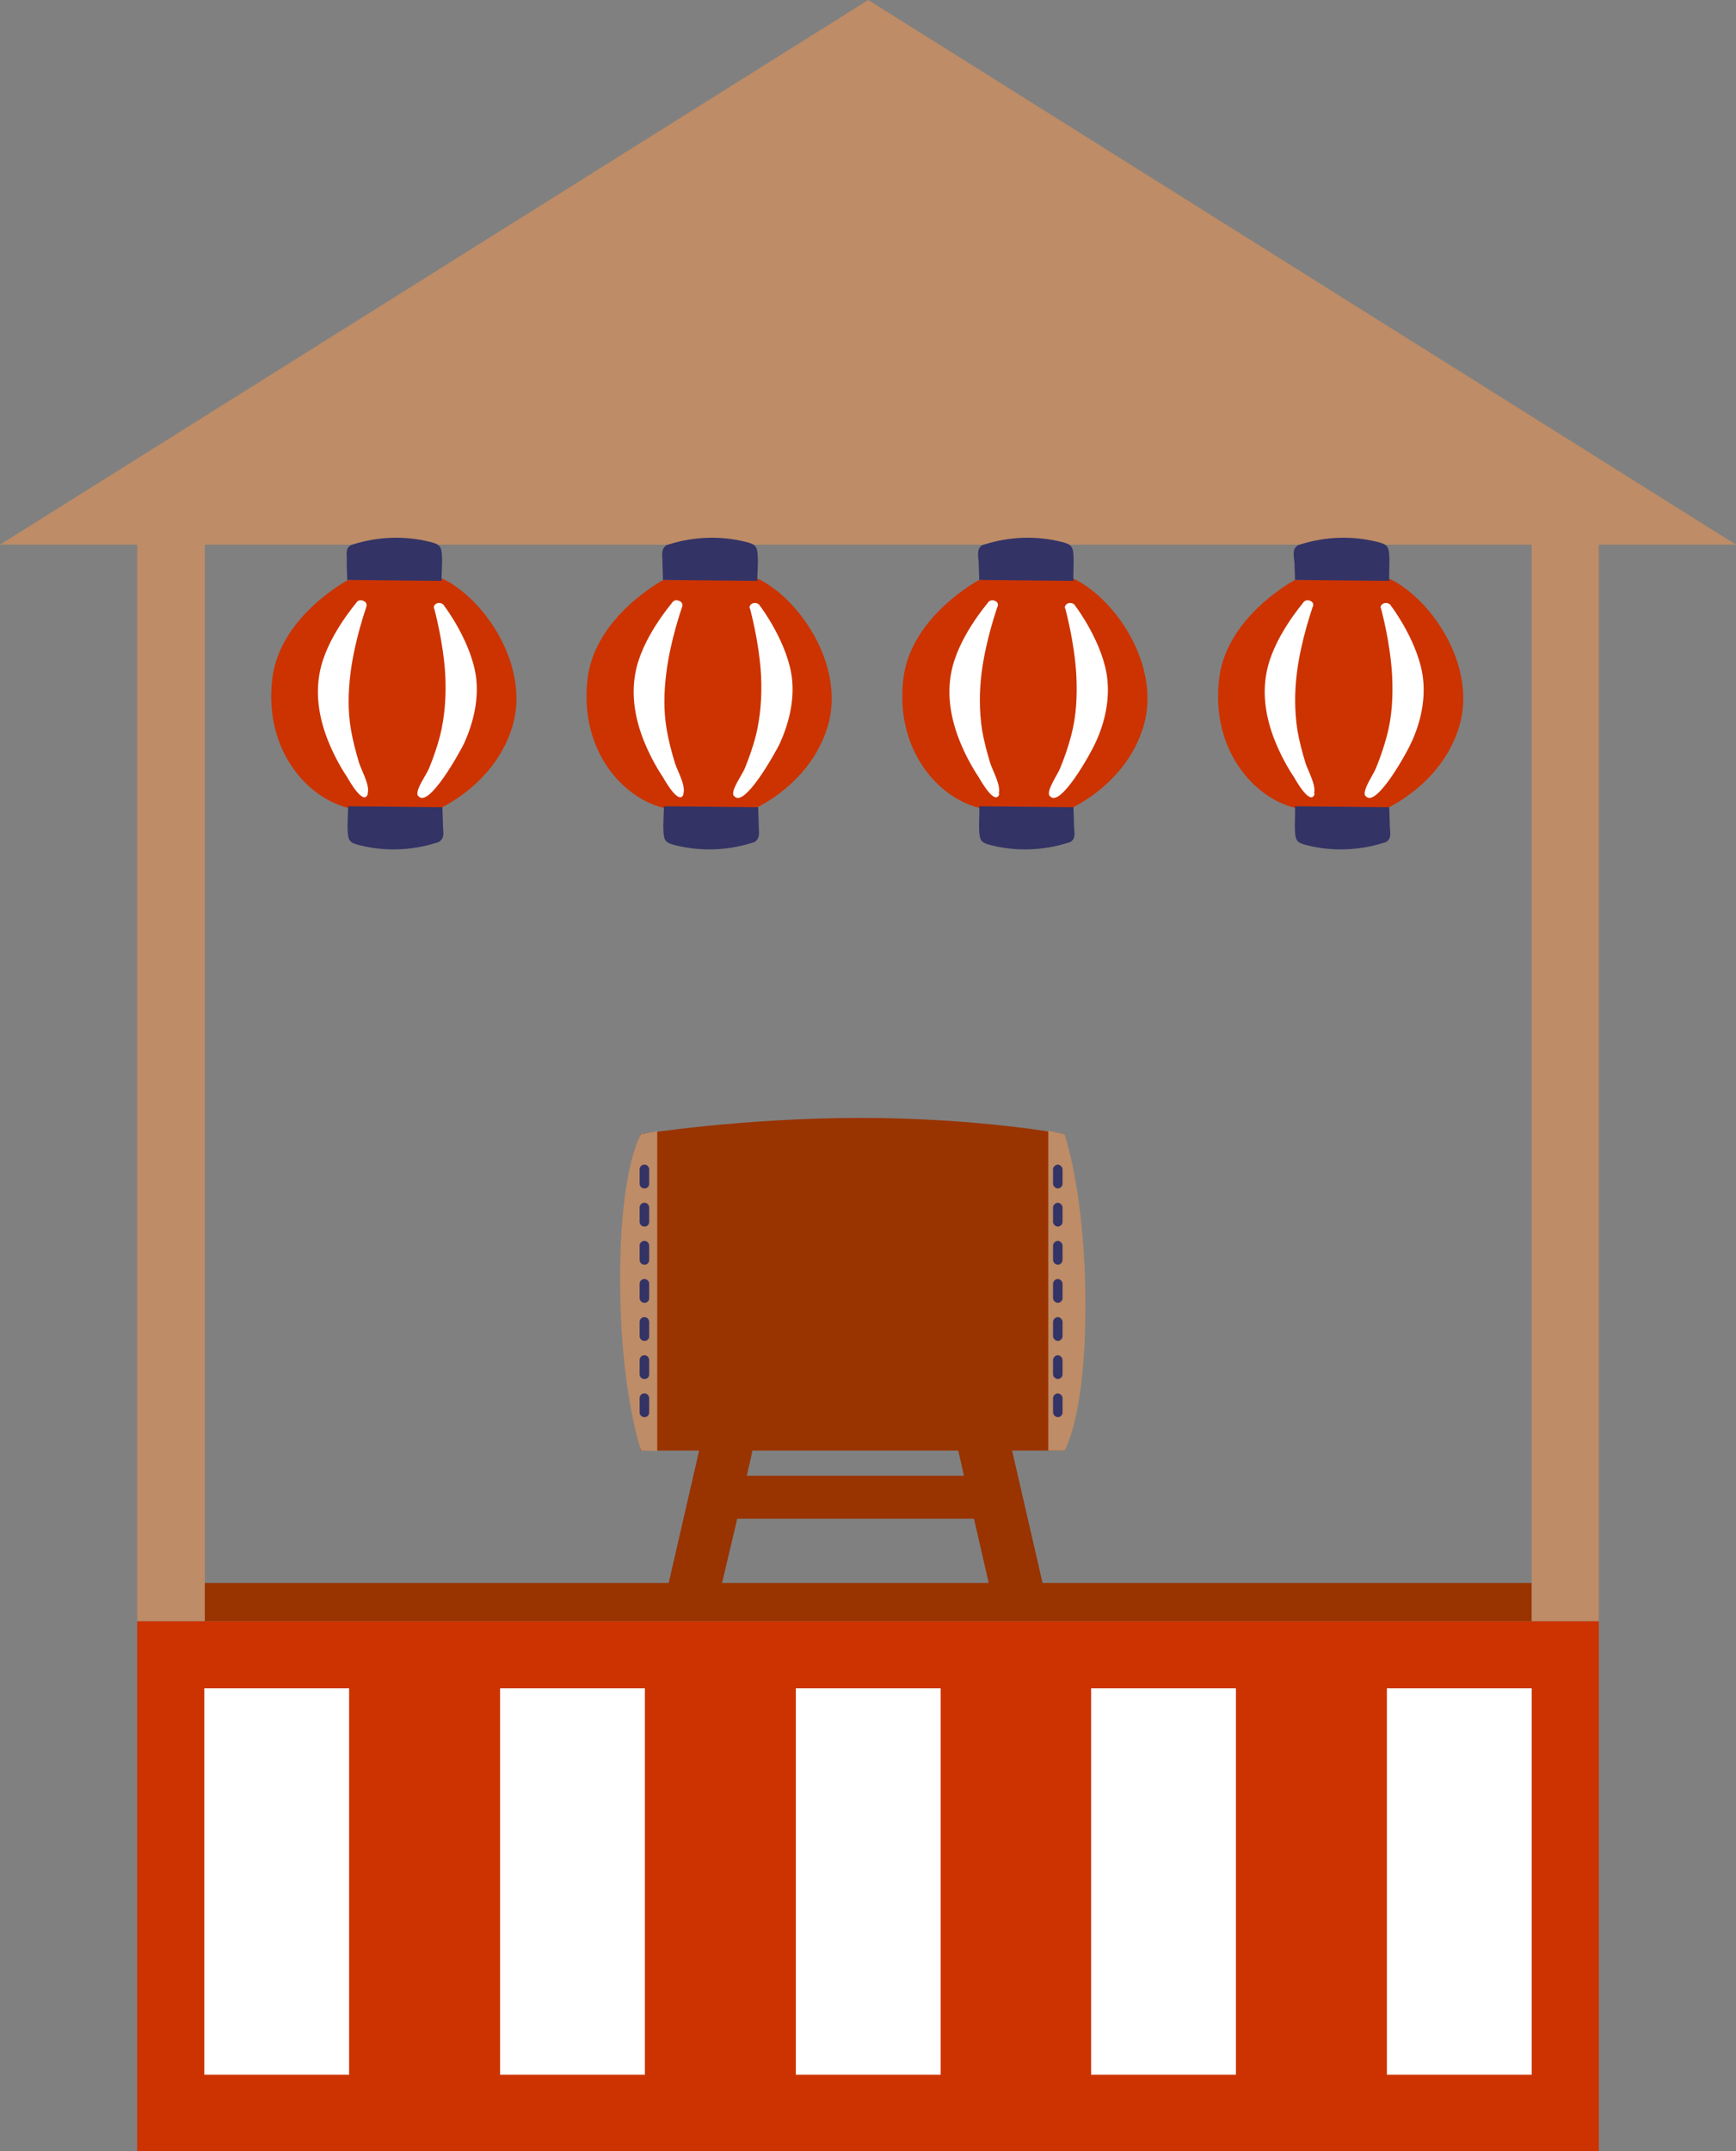 <?xml version="1.0" encoding="UTF-8"?>
<!DOCTYPE svg PUBLIC '-//W3C//DTD SVG 1.0//EN'
          'http://www.w3.org/TR/2001/REC-SVG-20010904/DTD/svg10.dtd'>
<svg height="451.4" preserveAspectRatio="xMidYMid meet" version="1.0" viewBox="0.0 0.0 364.5 451.4" width="364.5" xmlns="http://www.w3.org/2000/svg" xmlns:xlink="http://www.w3.org/1999/xlink" zoomAndPan="magnify"
><rect x="0.0" y="0.0" width="364.5" height="451.4" fill="#808080" stroke="none"/><g id="change1_1"
  ><path d="M335.7,451.4V340.2H28.8v111.2L335.7,451.4L335.7,451.4z M73.1,121.7c0,0-14.2,7.5-15.9,20.5 c-2,15.8,8.2,26.3,17.3,27.6l16.9,0.3c0,0,12.4-5,16.2-17.7c3.8-12.8-6.1-27.1-15-31.1L73.1,121.7z M139.3,121.7 c0,0-14.2,7.5-15.9,20.5c-2,15.8,8.2,26.3,17.3,27.6l16.9,0.3c0,0,12.4-5,16.2-17.7s-6.1-27.1-15-31.1L139.3,121.7z M205.6,121.7 c0,0-14.2,7.5-15.9,20.5c-2,15.8,8.2,26.3,17.3,27.6l16.9,0.3c0,0,12.4-5,16.2-17.7c3.8-12.8-6.1-27.1-15-31.1L205.6,121.7z M271.9,121.7c0,0-14.2,7.5-15.9,20.5c-2,15.8,8.2,26.3,17.3,27.6l16.9,0.3c0,0,12.4-5,16.2-17.7c3.8-12.8-6.1-27.1-15-31.1 L271.9,121.7z" fill="#C30"
  /></g
  ><g id="change2_1"
  ><path d="M218.9,332.2l-6.4-27.8h11V238c0,0-18-3.4-42.8-3.4s-46.2,3.4-46.2,3.4s-0.9,6.8-0.9,30.4s0.9,36,0.9,36 h12.3l-6.4,27.8H42.9v8h278.7v-8L218.9,332.2L218.9,332.2z M201.2,304.4l1.2,5.3h-45.6l1.2-5.3H201.2z M154.8,318.7h49.7l3.1,13.5 h-56L154.8,318.7z" fill="#930"
  /></g
  ><g id="change3_1"
  ><path d="M77.2,166.7c-0.9,2.4-3.9-2.9-4.3-3.6c-1.6-2.4-2.9-4.9-4-7.6c-1.8-4.5-2.7-9.4-1.8-14.2 c1.3-7.4,7.6-14.6,7.7-14.8c0.3-0.5,0.9-0.7,1.5-0.4c0.6,0.2,0.8,0.8,0.6,1.3c0,0.1-2.4,6.7-3.3,13.8c-0.5,4-0.6,8,0.1,12 c0.4,2.3,1,4.6,1.7,6.9c0.5,1.6,2.3,4.7,1.8,6.4C77.2,166.6,77.2,166.7,77.2,166.7z M87.7,166.9c0,0.1,0.1,0.1,0.1,0.1 c2.1,2.9,8.7-9.1,9.6-10.9c1.9-4.2,3.1-8.9,2.6-13.6c-0.8-7.4-6.5-15.1-6.7-15.3c-0.2-0.5-0.9-0.8-1.5-0.6s-0.9,0.8-0.6,1.2 c0,0.1,1.9,6.8,2.3,14c0.2,4.3-0.1,8.5-1.1,12.6c-0.6,2.3-1.4,4.6-2.3,6.8C89.6,162.5,87.2,165.7,87.7,166.9z M143.5,166.7 c-0.9,2.4-3.9-2.9-4.3-3.6c-1.6-2.4-2.9-4.9-4-7.6c-1.8-4.5-2.7-9.4-1.8-14.2c1.3-7.4,7.6-14.6,7.7-14.8c0.3-0.5,0.9-0.7,1.5-0.4 c0.6,0.2,0.8,0.8,0.6,1.3c0,0.1-2.4,6.7-3.3,13.8c-0.5,4-0.6,8,0.1,12c0.4,2.3,1,4.6,1.7,6.9c0.5,1.6,2.3,4.7,1.8,6.4 C143.5,166.6,143.5,166.7,143.5,166.7z M154,166.9c0,0.1,0.1,0.1,0.1,0.1c2.1,2.9,8.7-9.1,9.6-10.9c1.9-4.2,3.1-8.9,2.6-13.6 c-0.8-7.4-6.5-15.1-6.7-15.3c-0.2-0.5-0.9-0.8-1.5-0.6s-0.9,0.8-0.6,1.2c0,0.1,1.9,6.8,2.3,14c0.2,4.3-0.1,8.5-1.1,12.6 c-0.6,2.3-1.4,4.6-2.3,6.8C155.9,162.5,153.5,165.7,154,166.9z M209.8,166.7c-0.9,2.4-3.9-2.9-4.3-3.6c-1.6-2.4-2.9-4.9-4-7.6 c-1.8-4.5-2.7-9.4-1.8-14.2c1.3-7.4,7.6-14.6,7.7-14.8c0.3-0.5,1-0.7,1.5-0.4c0.6,0.2,0.8,0.8,0.5,1.3c0,0.1-2.4,6.7-3.3,13.8 c-0.5,4-0.5,8,0.1,12c0.4,2.3,1,4.6,1.7,6.9c0.5,1.6,2.3,4.7,1.8,6.4C209.8,166.6,209.8,166.7,209.8,166.7z M220.3,166.9 c0,0.1,0,0.1,0.1,0.1c2.1,2.9,8.7-9.1,9.5-10.9c2-4.2,3.1-8.9,2.6-13.6c-0.8-7.4-6.5-15.1-6.7-15.3c-0.2-0.5-0.9-0.8-1.5-0.6 s-0.9,0.8-0.6,1.2c0,0.1,1.9,6.8,2.3,14c0.2,4.3,0,8.5-1.1,12.6c-0.6,2.3-1.4,4.6-2.3,6.8C222.1,162.5,219.8,165.7,220.3,166.9z M276,166.7c-0.9,2.4-3.9-2.9-4.3-3.6c-1.6-2.4-2.9-4.9-4-7.6c-1.8-4.5-2.7-9.4-1.8-14.2c1.3-7.4,7.6-14.6,7.7-14.8 c0.3-0.5,1-0.7,1.5-0.4c0.6,0.2,0.8,0.8,0.5,1.3c0,0.1-2.4,6.7-3.3,13.8c-0.5,4-0.5,8,0.1,12c0.4,2.3,1,4.6,1.7,6.9 c0.5,1.6,2.3,4.7,1.8,6.4C276.1,166.6,276,166.7,276,166.7z M286.6,166.9c0,0.1,0,0.1,0.1,0.1c2.1,2.9,8.7-9.1,9.5-10.9 c2-4.2,3.1-8.9,2.6-13.6c-0.8-7.4-6.5-15.1-6.7-15.3c-0.2-0.5-0.9-0.8-1.5-0.6s-0.9,0.8-0.6,1.2c0,0.1,1.9,6.8,2.3,14 c0.2,4.3,0,8.5-1.1,12.6c-0.6,2.3-1.4,4.6-2.3,6.8C288.4,162.5,286.1,165.7,286.6,166.9z M42.9,354.3h30.4v81.1H42.9V354.3z M105,354.3h30.4v81.1H105V354.3z M167.1,354.3h30.4v81.1h-30.4V354.3z M229.1,354.3h30.4v81.1h-30.4V354.3z M291.2,354.3h30.4v81.1 h-30.4V354.3z" fill="#FFF"
  /></g
  ><g id="change4_1"
  ><path d="M134.6,304.4c0,0-4.4-12.4-4.4-36s4.4-30.4,4.4-30.4l3.4-0.6v67.1L134.6,304.4L134.6,304.4z M223.5,238 c0,0,4.4,12.4,4.4,36s-4.4,30.4-4.4,30.4h-3.4v-67.1L223.5,238z M335.7,114.3v225.9h-14.1V114.3H43v225.9H28.8V114.3H0L182.3,0 l182.2,114.3H335.7z" fill="#BE8C66"
  /></g
  ><g id="change5_1"
  ><path d="M92.6,176.3c-0.2,0.3-0.6,0.5-1.1,0.6c-5.1,1.6-10.7,1.8-15.9,0.5c-2.1-0.5-2.5-0.9-2.6-3 c-0.1-1.5,0.1-3.8,0.1-5.2l19.8,0.2c0,1.2,0.1,2.4,0.1,3.6C93,174.3,93.4,175.5,92.6,176.3z M73.2,114.8c0.2-0.3,0.6-0.5,1.1-0.6 c5.1-1.6,10.7-1.8,15.9-0.5c2.1,0.5,2.5,0.9,2.6,3c0.1,1.5-0.1,3.8-0.1,5.2l-19.8-0.2c0-1.2-0.1-2.4-0.1-3.6 C72.9,116.9,72.5,115.6,73.2,114.8z M158.9,176.3c-0.2,0.3-0.6,0.5-1.1,0.6c-5.1,1.6-10.7,1.8-15.9,0.5c-2.1-0.5-2.5-0.9-2.6-3 c-0.1-1.5,0.1-3.8,0.1-5.2l19.8,0.2c0,1.2,0.1,2.4,0.1,3.6C159.3,174.3,159.6,175.5,158.9,176.3z M139.5,114.8 c0.2-0.3,0.6-0.5,1.1-0.6c5.1-1.6,10.7-1.8,15.9-0.5c2.1,0.5,2.5,0.9,2.6,3c0.1,1.5-0.1,3.8-0.1,5.2l-19.8-0.2 c0-1.2-0.1-2.4-0.1-3.6C139.1,116.9,138.8,115.6,139.5,114.8z M225.2,176.3c-0.2,0.3-0.6,0.5-1.1,0.6c-5.1,1.6-10.7,1.8-15.9,0.5 c-2.1-0.5-2.5-0.9-2.6-3c-0.1-1.5,0.1-3.8,0-5.2l19.8,0.2c0,1.2,0.1,2.4,0.1,3.6C225.5,174.3,225.9,175.5,225.2,176.3z M205.8,114.8 c0.2-0.3,0.6-0.5,1.1-0.6c5.1-1.6,10.7-1.8,15.9-0.5c2.1,0.5,2.5,0.9,2.6,3c0.1,1.5-0.1,3.8,0,5.2l-19.8-0.2c0-1.2-0.1-2.4-0.1-3.6 C205.4,116.9,205.1,115.6,205.8,114.8z M291.5,176.3c-0.2,0.3-0.6,0.5-1.1,0.6c-5.1,1.6-10.7,1.8-15.9,0.5c-2.1-0.5-2.5-0.9-2.6-3 c-0.1-1.5,0.1-3.8,0-5.2l19.8,0.2c0,1.2,0.1,2.4,0.1,3.6C291.8,174.3,292.2,175.5,291.5,176.3z M272.1,114.8 c0.2-0.3,0.6-0.5,1.1-0.6c5.1-1.6,10.7-1.8,15.9-0.5c2.1,0.5,2.5,0.9,2.6,3c0.1,1.5-0.1,3.8,0,5.2l-19.8-0.2c0-1.2-0.1-2.4-0.1-3.6 C271.7,116.9,271.3,115.6,272.1,114.8z M135.3,297.4c-0.6,0-1-0.5-1-1v-3c0-0.5,0.4-1,1-1s1,0.5,1,1v3 C136.3,297,135.9,297.4,135.3,297.4z M135.3,289.4c-0.6,0-1-0.5-1-1v-3c0-0.5,0.4-1,1-1s1,0.5,1,1v3 C136.3,289,135.9,289.4,135.3,289.4z M135.3,281.4c-0.6,0-1-0.5-1-1v-3c0-0.5,0.4-1,1-1s1,0.5,1,1v3 C136.3,281,135.9,281.4,135.3,281.4z M135.3,273.4c-0.6,0-1-0.5-1-1v-3c0-0.5,0.4-1,1-1s1,0.5,1,1v3 C136.3,273,135.9,273.4,135.3,273.4z M135.3,265.4c-0.6,0-1-0.5-1-1v-3c0-0.5,0.4-1,1-1s1,0.5,1,1v3 C136.3,265,135.9,265.4,135.3,265.4z M135.3,257.4c-0.6,0-1-0.5-1-1v-3c0-0.5,0.4-1,1-1s1,0.5,1,1v3 C136.3,257,135.9,257.4,135.3,257.4z M135.3,249.4c-0.6,0-1-0.5-1-1v-3c0-0.5,0.4-1,1-1s1,0.5,1,1v3 C136.3,249,135.9,249.4,135.3,249.4z M222.1,297.4c-0.5,0-1-0.5-1-1v-3c0-0.5,0.5-1,1-1s1,0.5,1,1v3 C223.1,297,222.6,297.4,222.1,297.4z M222.1,289.4c-0.5,0-1-0.5-1-1v-3c0-0.5,0.5-1,1-1s1,0.5,1,1v3 C223.1,289,222.6,289.4,222.1,289.4z M222.1,281.4c-0.5,0-1-0.5-1-1v-3c0-0.5,0.5-1,1-1s1,0.5,1,1v3 C223.1,281,222.6,281.4,222.1,281.4z M222.1,273.4c-0.5,0-1-0.5-1-1v-3c0-0.5,0.5-1,1-1s1,0.5,1,1v3 C223.1,273,222.6,273.4,222.1,273.4z M222.1,265.4c-0.5,0-1-0.5-1-1v-3c0-0.5,0.5-1,1-1s1,0.5,1,1v3 C223.1,265,222.6,265.4,222.1,265.4z M222.1,257.4c-0.5,0-1-0.5-1-1v-3c0-0.5,0.5-1,1-1s1,0.5,1,1v3 C223.1,257,222.6,257.4,222.1,257.4z M222.1,249.4c-0.5,0-1-0.5-1-1v-3c0-0.5,0.5-1,1-1s1,0.5,1,1v3 C223.1,249,222.6,249.4,222.1,249.4z" fill="#336"
  /></g
></svg
>
